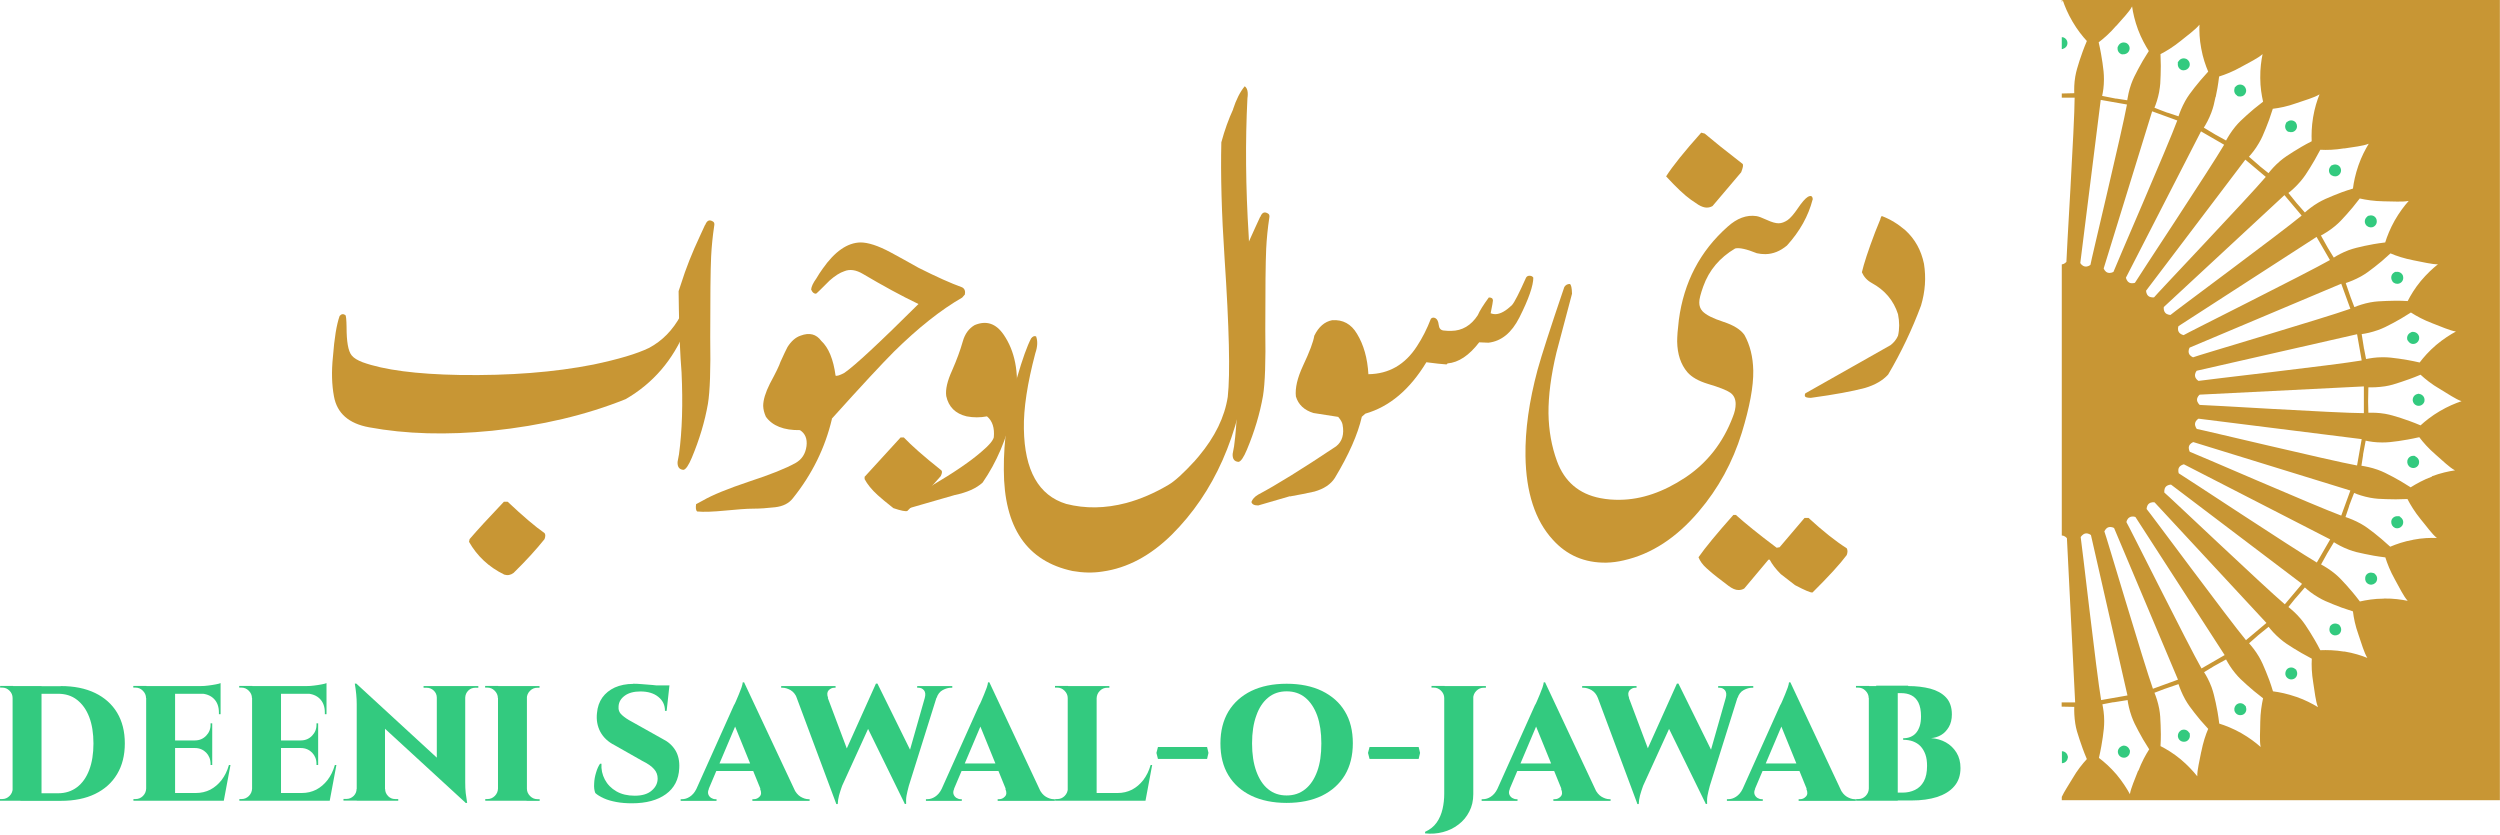 <?xml version="1.0" encoding="UTF-8"?> <svg xmlns="http://www.w3.org/2000/svg" width="437" height="146" viewBox="0 0 437 146" fill="none"><g clip-path="url(#clip0_79_44909)"><path d="M81.994 94.689L82.084 94.24C83.432 92.667 85.432 90.487 88.083 87.701H88.735C91.409 90.218 93.566 92.06 95.184 93.184C95.363 93.409 95.363 93.768 95.184 94.24C93.768 96.015 91.97 97.993 89.768 100.15C89.251 100.532 88.712 100.622 88.15 100.442C85.432 99.116 83.387 97.184 81.971 94.689H81.994Z" fill="#C89634"></path><path d="M119.586 54.086C119.968 53.794 120.283 53.816 120.553 54.153C120.62 54.266 120.665 54.31 120.732 54.288C120.935 54.041 120.732 54.85 120.148 56.67L119.856 57.546C117.654 62.939 114.149 67.006 109.362 69.77C102.442 72.556 94.644 74.399 85.993 75.298C78.106 76.084 70.938 75.882 64.512 74.691C60.962 74.039 58.917 72.242 58.378 69.298C57.996 67.253 57.928 64.939 58.198 62.355C58.445 59.119 58.827 56.76 59.366 55.232C59.658 54.872 59.995 54.827 60.377 55.074C60.49 55.187 60.557 55.883 60.58 57.142C60.58 59.681 60.849 61.366 61.478 62.13C61.86 62.602 62.512 62.984 63.388 63.321C67.118 64.669 72.781 65.411 80.331 65.546C89.094 65.68 96.891 65.074 103.722 63.725C108.104 62.804 111.34 61.838 113.429 60.827C115.766 59.591 117.609 57.703 118.98 55.164C119.294 54.603 119.519 54.243 119.631 54.108L119.586 54.086Z" fill="#C89634"></path><path d="M123.271 39.323C123.586 38.491 124.058 38.312 124.71 38.783C124.867 38.918 124.912 39.166 124.844 39.48C124.575 41.255 124.395 43.053 124.305 44.85C124.193 47.255 124.148 51.974 124.148 59.007C124.238 64.557 124.103 68.444 123.743 70.601C123.204 73.68 122.26 76.826 120.935 79.994C120.373 81.342 119.878 82.061 119.474 82.129C118.732 82.084 118.395 81.612 118.44 80.735L118.688 79.41C119.249 75.275 119.384 70.511 119.137 65.118C118.89 62.018 118.732 58.31 118.665 53.973L118.62 50.895L119.047 49.614C119.878 46.963 120.979 44.176 122.35 41.255L123.249 39.3L123.271 39.323Z" fill="#C89634"></path><path d="M145.427 73.208C144.236 78.264 141.967 82.892 138.596 87.094C137.899 87.993 136.866 88.51 135.473 88.667C134.08 88.825 132.821 88.915 131.653 88.915C130.484 88.915 128.866 89.049 126.754 89.252C124.642 89.454 123.024 89.521 121.878 89.409C121.631 89.229 121.586 88.802 121.676 88.128L122.844 87.499C124.552 86.51 127.271 85.409 130.956 84.173C134.664 82.96 137.36 81.881 139.045 80.938C140.146 80.331 140.798 79.342 140.978 77.972C141.135 76.713 140.753 75.769 139.832 75.185C137.023 75.23 135.023 74.444 133.877 72.848C133.585 72.197 133.428 71.59 133.405 70.961C133.405 69.927 133.787 68.646 134.574 67.073C135.63 65.119 136.237 63.86 136.416 63.276C137.023 61.95 137.428 61.074 137.652 60.669C138.304 59.636 139.068 58.962 139.944 58.67C141.495 58.085 142.686 58.4 143.562 59.591C144.843 60.782 145.674 62.804 146.056 65.658C146.258 65.77 146.775 65.613 147.584 65.186C149.449 63.905 153.763 59.883 160.549 53.142C157.538 51.704 154.303 49.929 150.842 47.884C149.629 47.165 148.55 47.008 147.584 47.412C146.82 47.659 145.966 48.199 145.023 49.03C143.607 50.446 142.82 51.232 142.641 51.344C142.259 51.344 141.989 51.097 141.787 50.603C141.832 50.086 142.146 49.434 142.686 48.693C143.023 48.109 143.405 47.525 143.809 46.963C145.921 43.952 148.123 42.424 150.415 42.379C151.741 42.379 153.494 42.941 155.673 44.109C157.291 44.985 158.932 45.884 160.549 46.805C163.718 48.401 166.234 49.524 168.167 50.221C168.616 50.446 168.773 50.873 168.661 51.479L168.189 52.019C164.437 54.176 160.482 57.322 156.28 61.456C154.258 63.478 150.618 67.388 145.382 73.208H145.427ZM151.157 83.32L157.426 76.466H157.988C159.336 77.882 161.471 79.769 164.437 82.129C164.729 82.308 164.729 82.668 164.437 83.23C163.201 84.69 161.246 86.712 158.595 89.319C158.302 89.431 157.493 89.274 156.168 88.825C154.887 87.814 153.966 87.049 153.404 86.533C152.37 85.589 151.606 84.645 151.134 83.746V83.297L151.157 83.32Z" fill="#C89634"></path><path d="M170.369 56.827C172.414 55.973 174.099 56.535 175.447 58.512C177.402 61.366 178.121 65.051 177.627 69.59C177.402 70.826 177.2 71.635 176.998 72.062C175.964 76.713 174.211 80.803 171.762 84.353C170.661 85.364 169.043 86.083 166.886 86.533L159.022 88.802C158.707 88.802 158.46 88.6 158.302 88.195C158.302 87.903 158.932 87.342 160.168 86.533L162.909 84.87C166.796 82.578 169.74 80.578 171.74 78.803C172.908 77.814 173.56 77.028 173.717 76.444C173.874 74.803 173.47 73.567 172.526 72.781C171.335 73.006 170.144 73.006 168.976 72.781C166.998 72.309 165.808 71.118 165.403 69.231C165.246 68.085 165.583 66.602 166.437 64.737C167.223 62.939 167.852 61.254 168.302 59.658C168.661 58.377 169.358 57.411 170.369 56.827Z" fill="#C89634"></path><path d="M215.534 19.1C216.096 17.392 216.77 16.044 217.579 15.078C218.051 15.415 218.208 16.111 218.051 17.19C217.669 24.65 217.736 32.694 218.275 41.255C218.68 48.603 218.612 56.018 218.118 63.478C216.657 76.106 212.231 86.083 204.838 93.454C201.108 97.139 197.063 99.296 192.727 99.902C191.041 100.172 189.289 100.127 187.491 99.813C179.492 98.105 175.492 92.218 175.47 82.151C175.425 77.005 176.189 71.612 177.784 65.995C178.728 62.737 179.559 60.445 180.233 59.164C180.525 58.782 180.818 58.67 181.11 58.804C181.402 59.591 181.379 60.58 180.975 61.748C179.582 67.006 178.908 71.41 178.975 74.96C179.087 82.218 181.537 86.6 186.368 88.083C189.693 88.937 193.199 88.892 196.861 87.926C199.378 87.252 201.85 86.173 204.276 84.735C205.377 84.083 206.905 82.69 208.838 80.578L209.534 79.769C212.388 76.354 214.073 72.893 214.613 69.365C215.062 65.321 214.86 57.232 214.051 45.075C213.534 37.323 213.354 30.582 213.489 24.875C214.073 22.717 214.77 20.807 215.556 19.1H215.534Z" fill="#C89634"></path><path d="M220.298 37.93C220.612 37.098 221.084 36.919 221.736 37.39C221.893 37.525 221.938 37.772 221.871 38.087C221.601 39.862 221.421 41.66 221.331 43.457C221.219 45.862 221.174 50.58 221.174 57.614C221.264 63.164 221.129 67.051 220.77 69.208C220.23 72.287 219.287 75.432 217.961 78.601C217.399 79.949 216.905 80.668 216.5 80.735C215.759 80.691 215.422 80.219 215.467 79.342L215.714 78.016C216.276 73.882 216.41 69.118 216.163 63.725C215.916 60.625 215.759 56.917 215.691 52.58L215.646 49.502L216.073 48.221C216.905 45.57 218.006 42.783 219.376 39.862L220.275 37.907L220.298 37.93Z" fill="#C89634"></path><path d="M225.488 86.735L219.938 88.353C219.264 88.353 218.86 88.173 218.747 87.746C218.927 87.252 219.309 86.825 219.916 86.465C223.061 84.802 227.6 81.994 233.555 78.016C234.634 77.163 234.993 75.882 234.679 74.219C234.611 73.837 234.364 73.388 233.915 72.871C231.106 72.421 229.668 72.197 229.6 72.197C227.982 71.702 226.949 70.736 226.522 69.298C226.365 67.86 226.769 66.085 227.758 63.95C228.926 61.478 229.578 59.726 229.735 58.692C230.499 57.119 231.555 56.221 232.858 55.973C234.723 55.839 236.184 56.625 237.195 58.333C238.364 60.243 239.038 62.602 239.195 65.411C242.79 65.366 245.622 63.725 247.689 60.512C248.633 59.074 249.441 57.479 250.116 55.726C250.34 55.479 250.632 55.456 250.947 55.636C251.239 55.816 251.419 56.198 251.486 56.782C251.554 57.389 251.823 57.703 252.318 57.771C252.812 57.838 253.239 57.838 253.666 57.838C255.598 57.816 257.149 56.895 258.317 55.097C258.654 54.31 259.306 53.277 260.25 51.996C260.721 51.996 260.946 52.153 260.969 52.513C260.969 52.693 260.834 53.434 260.564 54.76C260.856 54.872 261.126 54.917 261.351 54.917C262.249 54.917 263.238 54.355 264.317 53.299C264.721 52.85 265.53 51.277 266.743 48.558C266.856 48.333 267.058 48.199 267.35 48.199C267.665 48.199 267.889 48.311 268.024 48.536C268.024 49.906 267.238 52.243 265.575 55.524C264.227 58.175 262.452 59.636 260.182 59.906L258.564 59.838C256.789 62.153 254.947 63.366 253.037 63.523L252.857 63.703C252.07 63.658 250.902 63.523 249.329 63.321C246.43 68.107 242.88 71.096 238.656 72.309L238.049 72.848C237.353 75.904 235.78 79.477 233.33 83.544C232.611 84.668 231.42 85.454 229.758 85.926C228.319 86.241 226.904 86.533 225.466 86.78L225.488 86.735Z" fill="#C89634"></path><path d="M316.852 34.851C316.11 37.75 314.605 40.446 312.358 42.918C311.167 43.907 309.931 44.401 308.605 44.423C308.089 44.423 307.572 44.379 307.1 44.266C305.28 43.525 303.999 43.255 303.302 43.435C300.606 45.03 298.741 47.232 297.73 50.063C297.258 51.389 297.011 52.333 297.033 52.895C297.033 53.479 297.213 53.973 297.573 54.378C298.202 55.052 299.415 55.659 301.213 56.243C303.01 56.827 304.246 57.591 304.92 58.535C305.909 60.31 306.426 62.4 306.471 64.804C306.516 67.545 305.842 71.163 304.471 75.635C302.876 80.803 300.359 85.409 296.943 89.409C293.056 93.993 288.697 96.847 283.843 97.948C282.81 98.195 281.799 98.329 280.765 98.352C276.99 98.397 273.889 97.071 271.44 94.352C268.339 90.982 266.744 86.083 266.654 79.702C266.586 75.185 267.283 70.174 268.766 64.647C269.462 62.13 271.013 57.299 273.44 50.176C273.664 49.816 273.979 49.637 274.406 49.637C274.631 49.749 274.765 50.311 274.788 51.344L272.069 61.613C271.103 65.635 270.653 69.186 270.676 72.264C270.721 75.253 271.215 78.016 272.159 80.6C273.462 84.173 276.001 86.353 279.731 87.072C280.877 87.297 282.023 87.386 283.169 87.364C286.944 87.319 290.742 86.016 294.584 83.477C298.404 80.938 301.19 77.387 302.898 72.871C303.235 72.039 303.392 71.298 303.392 70.624C303.392 69.725 303.055 69.051 302.426 68.624C301.797 68.197 300.494 67.68 298.516 67.096C296.899 66.602 295.708 65.927 294.966 65.074C293.798 63.703 293.213 61.928 293.168 59.703C293.168 58.827 293.258 57.569 293.461 55.928C294.337 49.322 297.168 43.907 301.977 39.637C303.617 38.154 305.302 37.525 307.01 37.772C307.37 37.817 307.976 38.042 308.853 38.447C309.729 38.851 310.403 39.031 310.897 39.031C311.414 39.031 311.931 38.828 312.448 38.491C312.965 38.132 313.571 37.435 314.268 36.402C314.965 35.368 315.549 34.694 316.021 34.402C316.582 34.11 316.852 34.267 316.874 34.919L316.852 34.851ZM304.359 30.11L299.348 36.02C299.033 36.199 298.696 36.289 298.337 36.289C297.932 36.289 297.438 36.132 296.876 35.795L295.55 34.896C294.449 34.11 293.011 32.761 291.236 30.829C292.36 29.054 294.404 26.515 297.37 23.189L297.977 23.346C299.438 24.582 301.64 26.358 304.606 28.649C304.763 28.829 304.673 29.301 304.359 30.11ZM309.122 97.835L304.898 102.868C304.606 103.048 304.269 103.138 303.887 103.138C303.37 103.138 302.786 102.891 302.134 102.397C301.505 101.902 300.853 101.408 300.224 100.936C299.595 100.464 298.943 99.902 298.269 99.296C297.595 98.689 297.146 98.037 296.899 97.408C298.067 95.723 300.112 93.251 302.988 90.016H303.437C304.988 91.409 307.347 93.341 310.56 95.745L311.077 95.656L315.436 90.532H316.133C318.627 92.824 320.852 94.599 322.807 95.835C322.986 96.15 322.986 96.554 322.807 97.026C321.638 98.599 319.638 100.779 316.83 103.565C316.537 103.632 315.526 103.206 313.774 102.284C312.178 101.048 311.347 100.397 311.279 100.352C310.381 99.453 309.751 98.622 309.347 97.835H309.077H309.122Z" fill="#C89634"></path><path d="M328.694 38.222C328.784 37.93 328.874 37.772 328.963 37.772C330.402 38.312 331.772 39.143 333.075 40.267C334.738 41.794 335.817 43.727 336.311 46.109C336.693 48.513 336.536 50.94 335.794 53.412C334.244 57.569 332.334 61.591 330.042 65.478C329.098 66.512 327.75 67.298 325.997 67.815C323.818 68.399 320.649 68.983 316.537 69.545C315.863 69.545 315.504 69.433 315.481 69.163C315.481 68.961 315.504 68.826 315.571 68.759L330.469 60.332C331.053 59.883 331.48 59.344 331.772 58.692C332.042 57.524 332.042 56.265 331.772 54.917C331.008 52.535 329.48 50.715 327.166 49.457C326.357 49.007 325.795 48.378 325.458 47.592C325.795 46.131 326.559 43.772 327.773 40.581C328.289 39.323 328.604 38.536 328.716 38.244L328.694 38.222Z" fill="#C89634"></path><path d="M2.292 122.013H2.202C2.202 121.519 2.022 121.092 1.663 120.732C1.303 120.373 0.876 120.193 0.382 120.193H0.022V119.901H2.292V121.991V122.013ZM2.292 137.877V139.967H0V139.675H0.382C0.876 139.675 1.303 139.495 1.663 139.135C2.022 138.776 2.202 138.349 2.225 137.855H2.314L2.292 137.877ZM7.258 119.923V139.967H2.202V119.923H7.258ZM10.628 119.923C12.965 119.923 14.943 120.328 16.628 121.137C18.291 121.946 19.572 123.092 20.47 124.575C21.369 126.08 21.819 127.855 21.819 129.945C21.819 132.035 21.369 133.81 20.47 135.315C19.572 136.821 18.291 137.967 16.628 138.776C14.965 139.585 12.965 139.989 10.628 139.989H3.573V138.663H10.156C11.437 138.663 12.538 138.304 13.46 137.607C14.381 136.911 15.1 135.9 15.594 134.596C16.089 133.293 16.336 131.743 16.336 129.968C16.336 128.192 16.089 126.619 15.594 125.339C15.1 124.035 14.381 123.047 13.46 122.328C12.538 121.609 11.437 121.272 10.156 121.272H3.258V119.946H10.606L10.628 119.923Z" fill="#33CA7F"></path><path d="M25.616 122.013H25.526C25.526 121.519 25.324 121.092 24.964 120.732C24.605 120.373 24.178 120.193 23.683 120.193H23.302V119.901H25.593V121.991L25.616 122.013ZM25.616 137.877V139.967H23.324V139.675H23.706C24.2 139.675 24.627 139.495 24.987 139.135C25.346 138.776 25.526 138.349 25.549 137.855H25.638L25.616 137.877ZM30.604 119.923V139.967H25.549V119.923H30.604ZM38.559 119.923V121.272H30.514V119.923H38.559ZM37.098 129.428V130.754H30.514V129.428H37.098ZM38.087 138.618L39.031 139.967H30.492V138.618H38.087ZM40.289 133.72L39.12 139.967H33.188L34.222 138.618C35.166 138.618 35.997 138.416 36.761 138.034C37.525 137.63 38.177 137.068 38.739 136.349C39.3 135.607 39.727 134.754 40.019 133.72H40.267H40.289ZM37.098 126.462V129.496H34.065V129.428C34.874 129.428 35.525 129.136 36.042 128.597C36.559 128.058 36.829 127.406 36.806 126.619V126.44H37.098V126.462ZM37.098 130.687V133.72H36.806V133.518C36.806 132.731 36.536 132.08 36.042 131.563C35.525 131.046 34.874 130.754 34.065 130.754V130.687H37.098ZM38.559 121.182V124.844H38.267V124.552C38.267 123.541 37.974 122.732 37.39 122.148C36.806 121.564 35.997 121.249 34.964 121.227V121.159H38.536L38.559 121.182ZM38.559 119.406V120.238L35.076 119.923C35.503 119.923 35.93 119.901 36.402 119.833C36.873 119.766 37.3 119.721 37.705 119.631C38.109 119.564 38.401 119.474 38.559 119.406Z" fill="#33CA7F"></path><path d="M44.131 122.013H44.042C44.042 121.519 43.839 121.092 43.48 120.732C43.12 120.373 42.693 120.193 42.199 120.193H41.817V119.901H44.109V121.991L44.131 122.013ZM44.131 137.877V139.967H41.84V139.675H42.221C42.716 139.675 43.143 139.495 43.502 139.135C43.862 138.776 44.042 138.349 44.064 137.855H44.154L44.131 137.877ZM49.12 119.923V139.967H44.064V119.923H49.12ZM57.074 119.923V121.272H49.03V119.923H57.074ZM55.614 129.428V130.754H49.03V129.428H55.614ZM56.602 138.618L57.546 139.967H49.008V138.618H56.602ZM58.804 133.72L57.636 139.967H51.704L52.737 138.618C53.681 138.618 54.513 138.416 55.277 138.034C56.041 137.63 56.692 137.068 57.254 136.349C57.816 135.607 58.243 134.754 58.535 133.72H58.782H58.804ZM55.614 126.462V129.496H52.58V129.428C53.389 129.428 54.041 129.136 54.558 128.597C55.074 128.058 55.344 127.406 55.322 126.619V126.44H55.614V126.462ZM55.614 130.687V133.72H55.322V133.518C55.322 132.731 55.052 132.08 54.558 131.563C54.041 131.046 53.389 130.754 52.58 130.754V130.687H55.614ZM57.074 121.182V124.844H56.782V124.552C56.782 123.541 56.49 122.732 55.906 122.148C55.322 121.564 54.513 121.249 53.479 121.227V121.159H57.052L57.074 121.182ZM57.074 119.406V120.238L53.591 119.923C54.018 119.923 54.445 119.901 54.917 119.833C55.389 119.766 55.816 119.721 56.22 119.631C56.625 119.564 56.917 119.474 57.074 119.406Z" fill="#33CA7F"></path><path d="M62.422 137.922V139.944H60.04V139.652H60.58C61.051 139.652 61.456 139.472 61.815 139.135C62.153 138.798 62.332 138.371 62.332 137.9H62.422V137.922ZM62.287 119.496L67.298 124.799V139.967H62.355V123.069C62.355 121.991 62.242 120.8 62.018 119.496H62.31H62.287ZM62.287 119.496L81.072 136.776L81.409 140.349L62.624 123.092L62.287 119.474V119.496ZM67.321 137.922C67.321 138.394 67.5 138.798 67.837 139.158C68.174 139.495 68.579 139.675 69.073 139.675H69.613V139.967H67.231V137.944H67.321V137.922ZM74.039 119.923H76.421V121.946H76.354C76.354 121.451 76.151 121.024 75.814 120.71C75.477 120.395 75.073 120.216 74.579 120.216H74.039V119.923ZM81.32 119.923V136.686C81.32 137.428 81.342 138.079 81.409 138.641C81.477 139.203 81.567 139.765 81.657 140.349H81.387L76.354 134.709V119.923H81.297H81.32ZM83.612 119.923V120.216H83.095C82.623 120.216 82.196 120.373 81.859 120.71C81.522 121.047 81.342 121.451 81.32 121.946H81.23V119.923H83.612Z" fill="#33CA7F"></path><path d="M87.117 122.013H87.027C87.027 121.519 86.825 121.092 86.465 120.732C86.106 120.373 85.679 120.193 85.184 120.193H84.802V119.901H87.094V121.991L87.117 122.013ZM87.117 137.877V139.967H84.825V139.675H85.207C85.701 139.675 86.128 139.495 86.488 139.135C86.847 138.776 87.027 138.349 87.049 137.855H87.139L87.117 137.877ZM92.105 119.923V139.967H87.049V119.923H92.105ZM92.015 122.013V119.923H94.307V120.215H93.925C93.431 120.215 93.004 120.395 92.645 120.755C92.285 121.114 92.105 121.541 92.083 122.036H91.993L92.015 122.013ZM92.015 137.877H92.105C92.105 138.371 92.308 138.798 92.667 139.158C93.027 139.517 93.454 139.697 93.948 139.697H94.33V139.989H92.038V137.899L92.015 137.877Z" fill="#33CA7F"></path><path d="M110.643 119.519C111.025 119.519 111.542 119.519 112.171 119.586C112.8 119.631 113.474 119.676 114.148 119.744C114.823 119.811 115.429 119.878 115.946 119.946C116.463 120.013 116.8 120.081 116.98 120.171L116.53 124.26H116.238C116.238 123.249 115.856 122.44 115.07 121.811C114.306 121.182 113.25 120.867 111.946 120.867C110.8 120.867 109.879 121.114 109.205 121.609C108.531 122.103 108.171 122.71 108.126 123.451C108.059 124.08 108.261 124.597 108.733 125.002C109.183 125.406 109.744 125.788 110.396 126.125L115.811 129.159C116.777 129.631 117.541 130.305 118.058 131.158C118.575 132.012 118.8 133.046 118.732 134.282C118.642 136.259 117.856 137.765 116.395 138.821C114.935 139.877 112.958 140.416 110.463 140.416C109.497 140.416 108.576 140.349 107.744 140.191C106.913 140.034 106.172 139.832 105.542 139.54C104.913 139.248 104.419 138.956 104.059 138.619C103.88 138.169 103.812 137.63 103.857 136.978C103.88 136.327 103.992 135.697 104.194 135.046C104.374 134.417 104.621 133.877 104.891 133.495H105.138C105.07 134.484 105.273 135.405 105.722 136.259C106.172 137.113 106.846 137.81 107.744 138.326C108.643 138.843 109.699 139.09 110.958 139.09C112.283 139.09 113.272 138.776 113.946 138.169C114.62 137.585 114.957 136.888 114.957 136.079C114.957 135.473 114.755 134.911 114.328 134.439C113.901 133.945 113.227 133.473 112.306 133.024L107.475 130.282C106.306 129.698 105.475 128.911 104.936 127.923C104.419 126.934 104.217 125.856 104.351 124.642C104.441 123.586 104.756 122.687 105.295 121.923C105.834 121.182 106.554 120.597 107.475 120.171C108.396 119.766 109.475 119.541 110.711 119.541L110.643 119.519ZM117.025 119.811L116.935 120.418H113.182V119.811H117.025Z" fill="#33CA7F"></path><path d="M123.923 137.877C123.743 138.259 123.721 138.574 123.811 138.843C123.901 139.113 124.08 139.315 124.305 139.472C124.552 139.607 124.777 139.697 125.002 139.697H125.249V139.989H118.98V139.697H119.227C119.676 139.697 120.126 139.562 120.575 139.27C121.024 138.978 121.429 138.529 121.743 137.877H123.901H123.923ZM130.08 119.294V123.271L123.047 139.877H120.845L128.282 123.294C128.372 123.159 128.507 122.912 128.642 122.575C128.777 122.215 128.956 121.833 129.136 121.406C129.316 120.979 129.473 120.575 129.608 120.193C129.743 119.811 129.81 119.496 129.833 119.272H130.08V119.294ZM132.754 133.45V134.776H124.485V133.45H132.754ZM130.08 119.294L139.697 139.787H133.698L127.968 125.698L130.08 119.294ZM132.889 137.877H138.776C139.09 138.529 139.472 138.978 139.944 139.27C140.416 139.54 140.866 139.697 141.292 139.697H141.517V139.989H131.518V139.697H131.788C132.17 139.697 132.507 139.54 132.799 139.225C133.091 138.911 133.113 138.461 132.866 137.899L132.889 137.877Z" fill="#33CA7F"></path><path d="M144.73 121.991H139.293C139.045 121.362 138.663 120.912 138.169 120.62C137.675 120.35 137.203 120.216 136.776 120.216H136.551V119.923H146.056V120.216H145.809C145.449 120.216 145.135 120.373 144.843 120.665C144.573 120.98 144.528 121.406 144.753 121.991H144.73ZM138.574 120.103H143.989L148.348 131.698L146.191 140.551L138.574 120.126V120.103ZM153.381 119.474L153.988 122.485L147.202 137.36C146.977 137.989 146.798 138.551 146.663 139.046C146.528 139.54 146.461 140.034 146.438 140.551H146.191L145.292 136.888L153.112 119.496H153.381V119.474ZM153.381 119.496L159.763 132.439L158.168 140.529L151.067 126.035L153.381 119.474V119.496ZM164.279 120.103L158.864 137.36C158.684 138.034 158.55 138.596 158.46 139.09C158.37 139.585 158.37 140.057 158.392 140.529H158.145L157.179 137.697L162.19 120.103H164.279ZM161.65 121.991C161.808 121.429 161.763 120.98 161.516 120.665C161.268 120.373 160.954 120.216 160.572 120.216H160.325V119.923H166.459V120.216H166.234C165.785 120.216 165.313 120.35 164.796 120.62C164.279 120.89 163.92 121.362 163.718 121.991H161.695H161.65Z" fill="#33CA7F"></path><path d="M166.796 137.877C166.616 138.259 166.594 138.574 166.684 138.843C166.774 139.113 166.953 139.315 167.178 139.472C167.425 139.607 167.65 139.697 167.875 139.697H168.122V139.989H161.853V139.697H162.1C162.549 139.697 162.999 139.562 163.448 139.27C163.897 138.978 164.302 138.529 164.617 137.877H166.774H166.796ZM172.953 119.294V123.271L165.92 139.877H163.718L171.155 123.294C171.245 123.159 171.38 122.912 171.515 122.575C171.65 122.215 171.829 121.833 172.009 121.406C172.189 120.979 172.346 120.575 172.481 120.193C172.616 119.811 172.683 119.496 172.706 119.272H172.953V119.294ZM175.627 133.45V134.776H167.358V133.45H175.627ZM172.953 119.294L182.57 139.787H176.571L170.841 125.698L172.953 119.294ZM175.762 137.877H181.649C181.963 138.529 182.345 138.978 182.817 139.27C183.289 139.54 183.739 139.697 184.166 139.697H184.39V139.989H174.391V139.697H174.661C175.043 139.697 175.38 139.54 175.672 139.225C175.964 138.911 175.986 138.461 175.739 137.899L175.762 137.877Z" fill="#33CA7F"></path><path d="M186.727 122.013H186.637C186.637 121.519 186.435 121.092 186.076 120.732C185.716 120.373 185.289 120.193 184.795 120.193H184.413V119.901H186.705V121.991L186.727 122.013ZM186.727 137.877V139.967H184.435V139.675H184.817C185.312 139.675 185.738 139.495 186.098 139.135C186.458 138.776 186.637 138.349 186.66 137.855H186.75L186.727 137.877ZM191.693 119.923V139.967H186.637V119.923H191.693ZM191.626 122.013V119.923H193.918V120.215H193.536C193.041 120.215 192.614 120.395 192.255 120.755C191.895 121.114 191.716 121.541 191.693 122.036H191.603L191.626 122.013ZM199.198 138.619L200.142 139.967H191.603V138.619H199.198ZM201.4 133.72L200.232 139.967H194.3L195.333 138.619C196.277 138.619 197.108 138.416 197.872 138.034C198.636 137.63 199.288 137.068 199.85 136.349C200.411 135.608 200.838 134.754 201.131 133.72H201.378H201.4Z" fill="#33CA7F"></path><path d="M202.411 130.574H210.995L211.242 131.608L210.995 132.664H202.411L202.142 131.608L202.411 130.574Z" fill="#33CA7F"></path><path d="M224.904 119.519C227.286 119.519 229.353 119.946 231.083 120.777C232.814 121.631 234.162 122.8 235.083 124.35C236.027 125.9 236.476 127.765 236.476 129.923C236.476 132.08 236.004 133.945 235.083 135.495C234.139 137.046 232.814 138.237 231.083 139.09C229.353 139.922 227.286 140.349 224.904 140.349C222.522 140.349 220.455 139.922 218.725 139.09C216.995 138.259 215.669 137.068 214.725 135.518C213.781 133.967 213.332 132.102 213.332 129.945C213.332 127.788 213.804 125.923 214.725 124.372C215.669 122.822 216.995 121.631 218.725 120.777C220.455 119.946 222.5 119.519 224.904 119.519ZM224.904 139.046C226.162 139.046 227.241 138.686 228.162 137.944C229.083 137.203 229.758 136.169 230.252 134.821C230.746 133.473 230.971 131.855 230.971 129.945C230.971 128.035 230.724 126.44 230.252 125.092C229.758 123.743 229.061 122.687 228.162 121.946C227.263 121.204 226.162 120.845 224.904 120.845C223.646 120.845 222.567 121.204 221.668 121.946C220.77 122.687 220.073 123.721 219.601 125.092C219.107 126.44 218.86 128.058 218.86 129.945C218.86 131.833 219.107 133.45 219.601 134.821C220.095 136.169 220.77 137.225 221.668 137.944C222.567 138.686 223.646 139.046 224.904 139.046Z" fill="#33CA7F"></path><path d="M239.397 130.574H247.981L248.228 131.608L247.981 132.664H239.397L239.128 131.608L239.397 130.574Z" fill="#33CA7F"></path><path d="M257.531 119.923V138.821C257.531 139.944 257.306 140.955 256.834 141.854C256.385 142.753 255.756 143.517 254.947 144.124C254.138 144.753 253.239 145.18 252.228 145.449C251.217 145.719 250.183 145.787 249.104 145.674V145.405C249.958 145.023 250.632 144.483 251.127 143.787C251.621 143.09 251.958 142.281 252.16 141.405C252.363 140.529 252.452 139.63 252.452 138.731V119.923H257.508H257.531ZM252.542 122.013H252.452C252.452 121.519 252.25 121.092 251.891 120.732C251.531 120.373 251.104 120.193 250.61 120.193H250.228V119.901H252.52V121.991L252.542 122.013ZM257.441 122.013V119.923H259.733V120.215H259.351C258.856 120.215 258.429 120.395 258.07 120.755C257.71 121.114 257.531 121.541 257.508 122.036H257.418L257.441 122.013Z" fill="#33CA7F"></path><path d="M263.935 137.877C263.755 138.259 263.732 138.574 263.822 138.843C263.912 139.113 264.092 139.315 264.317 139.472C264.564 139.607 264.789 139.697 265.013 139.697H265.26V139.989H258.991V139.697H259.238C259.688 139.697 260.137 139.562 260.587 139.27C261.036 138.978 261.44 138.529 261.755 137.877H263.912H263.935ZM270.091 119.294V123.271L263.058 139.877H260.856L268.294 123.294C268.384 123.159 268.519 122.912 268.653 122.575C268.788 122.215 268.968 121.833 269.148 121.406C269.327 120.979 269.485 120.575 269.62 120.193C269.754 119.811 269.822 119.496 269.844 119.272H270.091V119.294ZM272.765 133.45V134.776H264.496V133.45H272.765ZM270.091 119.294L279.709 139.787H273.709L267.979 125.698L270.091 119.294ZM272.9 137.877H278.787C279.102 138.529 279.484 138.978 279.956 139.27C280.428 139.54 280.877 139.697 281.304 139.697H281.529V139.989H271.53V139.697H271.799C272.181 139.697 272.518 139.54 272.81 139.225C273.102 138.911 273.125 138.461 272.878 137.899L272.9 137.877Z" fill="#33CA7F"></path><path d="M284.742 121.991H279.304C279.057 121.362 278.675 120.912 278.181 120.62C277.686 120.35 277.215 120.216 276.788 120.216H276.563V119.923H286.068V120.216H285.821C285.461 120.216 285.147 120.373 284.854 120.665C284.585 120.98 284.54 121.406 284.765 121.991H284.742ZM278.608 120.103H284.023L288.382 131.698L286.225 140.551L278.608 120.126V120.103ZM293.393 119.474L294 122.485L287.214 137.36C286.989 137.989 286.809 138.551 286.675 139.046C286.54 139.54 286.472 140.034 286.45 140.551H286.203L285.304 136.888L293.123 119.496H293.393V119.474ZM293.393 119.496L299.775 132.439L298.179 140.529L291.079 126.035L293.393 119.474V119.496ZM304.291 120.103L298.876 137.36C298.696 138.034 298.561 138.596 298.471 139.09C298.382 139.585 298.382 140.057 298.404 140.529H298.157L297.191 137.697L302.201 120.103H304.291ZM301.662 121.991C301.819 121.429 301.775 120.98 301.527 120.665C301.28 120.373 300.966 120.216 300.584 120.216H300.336V119.923H306.471V120.216H306.246C305.797 120.216 305.325 120.35 304.808 120.62C304.291 120.89 303.932 121.362 303.729 121.991H301.707H301.662Z" fill="#33CA7F"></path><path d="M306.808 137.877C306.628 138.259 306.606 138.574 306.695 138.843C306.785 139.113 306.965 139.315 307.19 139.472C307.437 139.607 307.662 139.697 307.886 139.697H308.134V139.989H301.864V139.697H302.112C302.561 139.697 303.01 139.562 303.46 139.27C303.909 138.978 304.314 138.529 304.628 137.877H306.785H306.808ZM312.965 119.294V123.271L305.931 139.877H303.729L311.167 123.294C311.257 123.159 311.392 122.912 311.527 122.575C311.661 122.215 311.841 121.833 312.021 121.406C312.201 120.979 312.358 120.575 312.493 120.193C312.628 119.811 312.695 119.496 312.717 119.272H312.965V119.294ZM315.639 133.45V134.776H307.37V133.45H315.639ZM312.965 119.294L322.582 139.787H316.582L310.852 125.698L312.965 119.294ZM315.773 137.877H321.661C321.975 138.529 322.357 138.978 322.829 139.27C323.301 139.54 323.75 139.697 324.177 139.697H324.402V139.989H314.403V139.697H314.672C315.054 139.697 315.391 139.54 315.684 139.225C315.976 138.911 315.998 138.461 315.751 137.899L315.773 137.877Z" fill="#33CA7F"></path><path d="M326.739 122.013H326.649C326.649 121.519 326.447 121.092 326.087 120.732C325.728 120.373 325.301 120.193 324.806 120.193H324.424V119.901H326.716V121.991L326.739 122.013ZM326.739 137.877V139.967H324.447V139.675H324.829C325.323 139.675 325.75 139.495 326.11 139.135C326.469 138.776 326.649 138.349 326.671 137.855H326.761L326.739 137.877ZM331.727 119.923V139.967H326.671V119.923H331.727ZM333.57 119.923C334.985 119.923 336.266 120.081 337.412 120.373C338.558 120.687 339.479 121.182 340.154 121.901C340.828 122.62 341.187 123.608 341.187 124.867C341.187 125.743 341.007 126.485 340.648 127.091C340.288 127.698 339.839 128.17 339.3 128.485C338.76 128.799 338.176 128.979 337.547 129.024C338.491 129.091 339.367 129.338 340.131 129.765C340.895 130.192 341.524 130.799 341.996 131.563C342.468 132.327 342.693 133.226 342.693 134.259C342.693 135.54 342.333 136.596 341.614 137.428C340.895 138.282 339.884 138.888 338.603 139.315C337.322 139.72 335.839 139.922 334.176 139.922H331.458C331.458 139.45 331.48 139.001 331.48 138.551H332.559C333.368 138.551 334.087 138.394 334.738 138.079C335.39 137.765 335.907 137.27 336.289 136.574C336.671 135.877 336.85 134.978 336.85 133.877C336.85 133.113 336.761 132.439 336.558 131.877C336.356 131.316 336.064 130.821 335.704 130.439C335.345 130.057 334.896 129.788 334.379 129.586C333.884 129.406 333.3 129.316 332.671 129.316V129.046C333.12 129.046 333.547 128.979 333.929 128.822C334.311 128.664 334.648 128.44 334.918 128.125C335.188 127.81 335.412 127.406 335.57 126.912C335.727 126.417 335.794 125.855 335.794 125.204C335.794 124.215 335.637 123.429 335.345 122.822C335.053 122.238 334.648 121.811 334.109 121.541C333.592 121.272 332.986 121.159 332.289 121.159H328.244C328.244 121.159 328.222 121.024 328.177 120.822C328.132 120.62 328.065 120.283 327.952 119.856H333.525L333.57 119.923Z" fill="#33CA7F"></path><path d="M371.05 130.372C371.05 130.372 370.87 130.417 370.803 130.462C370.803 130.462 370.78 130.462 370.758 130.484C370.376 130.687 370.129 131.136 370.219 131.585C370.309 132.057 370.691 132.394 371.14 132.439C371.14 132.439 371.162 132.439 371.185 132.439C371.275 132.439 371.342 132.439 371.432 132.439C371.926 132.349 372.286 131.922 372.308 131.428C372.308 131.361 372.331 131.271 372.308 131.203C372.308 131.136 372.263 131.069 372.219 131.001C372.039 130.552 371.567 130.26 371.05 130.349V130.372Z" fill="#33CA7F"></path><path d="M420.889 59.523C420.889 59.523 420.889 59.546 420.911 59.569C421.114 59.95 421.563 60.198 422.012 60.108C422.484 60.018 422.821 59.636 422.866 59.187C422.866 59.187 422.866 59.164 422.866 59.142C422.866 59.052 422.866 58.984 422.866 58.894C422.776 58.4 422.349 58.041 421.855 58.018C421.788 58.018 421.698 57.996 421.63 58.018C421.563 58.018 421.496 58.063 421.428 58.108C420.979 58.288 420.687 58.76 420.777 59.276C420.777 59.366 420.821 59.456 420.866 59.523H420.889Z" fill="#33CA7F"></path><path d="M392.532 123.429C392.532 123.429 392.442 123.316 392.374 123.271C392.06 122.912 391.498 122.799 391.071 123.069C390.981 123.114 390.914 123.181 390.869 123.226C390.869 123.226 390.846 123.249 390.824 123.271C390.532 123.608 390.464 124.103 390.689 124.485C390.936 124.912 391.408 125.091 391.857 124.979C391.857 124.979 391.88 124.979 391.902 124.979C391.992 124.957 392.06 124.934 392.127 124.889C392.576 124.642 392.756 124.125 392.599 123.653C392.599 123.586 392.599 123.496 392.532 123.429Z" fill="#33CA7F"></path><path d="M382.622 128.035C382.375 127.608 381.836 127.428 381.364 127.608C381.274 127.631 381.207 127.676 381.139 127.743C381.139 127.743 381.117 127.765 381.094 127.788C380.735 128.057 380.6 128.529 380.757 128.979C380.914 129.428 381.364 129.698 381.813 129.653C381.813 129.653 381.836 129.653 381.858 129.653C381.948 129.653 382.016 129.63 382.105 129.608C382.577 129.428 382.847 128.956 382.779 128.462C382.779 128.395 382.779 128.305 382.779 128.237C382.757 128.17 382.712 128.102 382.667 128.058L382.622 128.035Z" fill="#33CA7F"></path><path d="M418.17 49.165C418.17 49.165 418.192 49.187 418.215 49.21C418.485 49.569 418.956 49.704 419.406 49.547C419.855 49.389 420.125 48.94 420.08 48.491C420.08 48.491 420.08 48.468 420.08 48.446C420.08 48.356 420.058 48.288 420.035 48.199C419.855 47.727 419.383 47.457 418.889 47.524C418.822 47.524 418.732 47.524 418.664 47.524C418.597 47.547 418.53 47.592 418.485 47.637C418.058 47.884 417.878 48.423 418.058 48.895C418.08 48.985 418.125 49.052 418.192 49.12L418.17 49.165Z" fill="#33CA7F"></path><path d="M400.037 23.032H400.081C400.486 23.189 400.98 23.099 401.272 22.74C401.587 22.38 401.587 21.863 401.34 21.482C401.34 21.482 401.34 21.482 401.34 21.459C401.295 21.392 401.227 21.324 401.16 21.279C400.778 20.965 400.216 20.965 399.834 21.279C399.767 21.302 399.699 21.347 399.655 21.414C399.61 21.459 399.587 21.526 399.565 21.616C399.34 22.043 399.43 22.605 399.812 22.92C399.879 22.987 399.969 23.032 400.037 23.054V23.032Z" fill="#33CA7F"></path><path d="M381.341 12.246C381.341 12.246 381.521 12.291 381.611 12.291C381.611 12.291 381.656 12.291 381.678 12.291C382.128 12.291 382.532 12.044 382.712 11.617C382.869 11.168 382.712 10.673 382.33 10.404C382.33 10.404 382.33 10.404 382.308 10.381C382.24 10.336 382.173 10.291 382.083 10.269C381.611 10.089 381.094 10.269 380.825 10.696C380.78 10.741 380.712 10.808 380.69 10.876C380.667 10.943 380.667 11.01 380.69 11.1C380.622 11.595 380.892 12.066 381.364 12.246H381.341Z" fill="#33CA7F"></path><path d="M401.34 117.047C401.34 117.047 401.227 116.957 401.16 116.912C400.778 116.598 400.216 116.598 399.834 116.912C399.767 116.98 399.699 117.047 399.655 117.115C399.655 117.115 399.655 117.16 399.632 117.16C399.407 117.541 399.407 118.036 399.722 118.395C400.037 118.755 400.531 118.867 400.958 118.665C400.958 118.665 400.958 118.665 400.98 118.665C401.048 118.62 401.115 118.575 401.183 118.53C401.565 118.216 401.654 117.654 401.43 117.227C401.43 117.159 401.385 117.092 401.34 117.025V117.047Z" fill="#33CA7F"></path><path d="M391.048 16.763C391.048 16.763 391.206 16.83 391.296 16.853C391.296 16.853 391.341 16.853 391.363 16.853C391.79 16.942 392.262 16.763 392.487 16.358C392.734 15.931 392.644 15.437 392.329 15.1C392.329 15.1 392.329 15.1 392.307 15.078C392.239 15.01 392.172 14.965 392.105 14.92C391.655 14.673 391.116 14.763 390.801 15.123C390.734 15.167 390.689 15.212 390.644 15.28C390.599 15.347 390.599 15.415 390.599 15.482C390.442 15.954 390.621 16.471 391.071 16.718L391.048 16.763Z" fill="#33CA7F"></path><path d="M371.005 9.482C371.005 9.482 371.185 9.482 371.275 9.482C371.275 9.482 371.32 9.482 371.342 9.482C371.792 9.415 372.151 9.1 372.241 8.629C372.331 8.157 372.084 7.707 371.657 7.505C371.657 7.505 371.657 7.505 371.634 7.505C371.567 7.483 371.477 7.438 371.387 7.438C370.893 7.348 370.421 7.64 370.241 8.089C370.196 8.157 370.151 8.224 370.151 8.291C370.151 8.359 370.151 8.426 370.151 8.516C370.151 9.011 370.511 9.437 371.028 9.527L371.005 9.482Z" fill="#33CA7F"></path><path d="M407.564 30.649C407.564 30.649 407.609 30.649 407.609 30.672C407.991 30.896 408.485 30.896 408.845 30.582C409.204 30.267 409.317 29.773 409.114 29.346C409.114 29.346 409.114 29.346 409.114 29.324C409.07 29.256 409.025 29.189 408.98 29.121C408.665 28.739 408.103 28.649 407.676 28.874C407.609 28.874 407.542 28.919 407.474 28.964C407.429 29.009 407.384 29.076 407.339 29.144C407.025 29.526 407.025 30.088 407.339 30.47C407.407 30.537 407.474 30.604 407.542 30.649H407.564Z" fill="#33CA7F"></path><path d="M413.676 39.435C413.676 39.435 413.698 39.458 413.721 39.48C414.058 39.772 414.552 39.84 414.934 39.615C415.361 39.368 415.541 38.896 415.429 38.447C415.429 38.447 415.429 38.424 415.429 38.402C415.406 38.312 415.384 38.244 415.339 38.177C415.092 37.727 414.575 37.548 414.103 37.705C414.036 37.705 413.946 37.705 413.878 37.772C413.811 37.817 413.766 37.862 413.721 37.93C413.361 38.244 413.249 38.806 413.519 39.233C413.564 39.323 413.631 39.39 413.676 39.435Z" fill="#33CA7F"></path><path d="M414.979 100.195C414.979 100.195 414.844 100.15 414.777 100.15C414.305 99.992 413.788 100.172 413.541 100.621C413.496 100.711 413.474 100.779 413.451 100.869C413.451 100.869 413.451 100.914 413.451 100.936C413.361 101.363 413.541 101.835 413.946 102.06C414.373 102.307 414.867 102.217 415.204 101.902C415.204 101.902 415.204 101.902 415.226 101.88C415.294 101.812 415.339 101.745 415.384 101.678C415.631 101.228 415.541 100.689 415.181 100.374C415.137 100.307 415.092 100.262 415.024 100.217L414.979 100.195Z" fill="#33CA7F"></path><path d="M422.237 79.769C422.237 79.769 422.102 79.679 422.035 79.679C421.968 79.679 421.9 79.679 421.81 79.679C421.316 79.679 420.889 80.039 420.799 80.555C420.799 80.645 420.799 80.735 420.799 80.825C420.799 80.825 420.799 80.87 420.799 80.893C420.866 81.342 421.181 81.701 421.653 81.791C422.125 81.881 422.574 81.634 422.776 81.207C422.776 81.207 422.776 81.207 422.776 81.185C422.799 81.117 422.844 81.027 422.844 80.938C422.934 80.443 422.642 79.971 422.192 79.791L422.237 79.769Z" fill="#33CA7F"></path><path d="M361.41 132.574C361.41 132.574 361.478 132.439 361.478 132.349C361.478 132.259 361.455 132.214 361.433 132.147C361.343 131.675 360.916 131.316 360.422 131.316V133.405C360.916 133.405 361.32 133.046 361.433 132.574H361.41Z" fill="#33CA7F"></path><path d="M419.586 90.375C419.586 90.375 419.473 90.263 419.406 90.24C419.338 90.218 419.271 90.218 419.181 90.24C418.687 90.173 418.215 90.442 418.035 90.914C418.013 91.004 417.99 91.094 417.99 91.184C417.99 91.184 417.99 91.229 417.99 91.251C417.99 91.701 418.237 92.105 418.664 92.285C419.114 92.442 419.608 92.285 419.878 91.903C419.878 91.903 419.878 91.903 419.9 91.881C419.945 91.813 419.99 91.746 420.013 91.656C420.192 91.184 420.013 90.667 419.586 90.397V90.375Z" fill="#33CA7F"></path><path d="M423.001 68.894C423.001 68.894 422.866 68.826 422.776 68.826C422.687 68.826 422.642 68.849 422.574 68.871C422.102 68.961 421.743 69.388 421.743 69.905C421.743 69.995 421.743 70.085 421.788 70.174V70.219C421.923 70.646 422.305 70.938 422.776 70.938C423.248 70.938 423.653 70.624 423.788 70.174C423.788 70.174 423.788 70.174 423.788 70.152C423.788 70.062 423.81 69.995 423.81 69.905C423.81 69.388 423.451 68.984 422.979 68.871L423.001 68.894Z" fill="#33CA7F"></path><path d="M408.89 109.205C408.89 109.205 408.778 109.138 408.688 109.115C408.261 108.89 407.699 108.98 407.384 109.362C407.317 109.43 407.272 109.52 407.25 109.587V109.632C407.092 110.036 407.182 110.531 407.542 110.823C407.901 111.138 408.418 111.138 408.8 110.89C408.8 110.89 408.8 110.89 408.822 110.89C408.89 110.845 408.957 110.778 409.002 110.711C409.317 110.329 409.317 109.767 409.002 109.385C408.98 109.317 408.935 109.25 408.867 109.205H408.89Z" fill="#33CA7F"></path><path d="M360.399 0V0.427C360.467 0.292 360.512 0.135 360.556 0C360.916 1.079 361.455 2.382 362.287 3.797C363.118 5.213 364.017 6.337 364.781 7.168C364.197 8.539 363.792 9.73 363.5 10.606C363.163 11.684 362.938 12.381 362.759 13.37C362.556 14.561 362.556 15.572 362.579 16.291C361.95 16.291 361.32 16.313 360.691 16.336C360.691 16.336 360.646 16.336 360.624 16.336C360.624 16.336 360.579 16.336 360.556 16.336C360.556 16.336 360.444 16.336 360.399 16.336V17.077H362.646C362.646 21.661 361.163 45.345 361.208 45.772C361.141 45.839 360.849 46.176 360.399 46.221V93.611C360.894 93.611 361.231 93.993 361.298 94.083L362.736 122.777H360.377V123.519C361.073 123.519 361.995 123.541 362.579 123.564C362.556 124.283 362.579 125.294 362.759 126.485C362.916 127.473 363.141 128.17 363.5 129.248C363.792 130.125 364.197 131.316 364.781 132.686C364.017 133.518 363.118 134.619 362.287 136.057C361.59 137.225 360.849 138.326 360.399 139.293V139.877H436.978V0H360.399ZM383.364 62.467C383.364 62.467 382.779 62.242 382.622 61.77C382.465 61.299 382.69 60.849 382.757 60.759L409.249 49.592L410.845 53.973C406.53 55.524 383.768 62.242 383.386 62.445L383.364 62.467ZM412.013 58.4L412.822 63.006C408.306 63.793 384.734 66.467 384.307 66.579C384.218 66.534 383.791 66.265 383.701 65.77C383.611 65.276 383.925 64.871 383.993 64.804L412.013 58.422V58.4ZM381.701 58.58C381.701 58.58 381.094 58.467 380.847 58.018C380.6 57.591 380.757 57.097 380.802 57.007L404.935 41.413L407.272 45.457C403.295 47.727 382.06 58.31 381.701 58.58ZM379.409 55.052C379.409 55.052 378.78 55.052 378.465 54.648C378.151 54.243 378.218 53.749 378.24 53.659L399.318 34.11L402.329 37.682C398.801 40.626 379.724 54.715 379.431 55.029L379.409 55.052ZM376.533 51.974C376.533 51.974 375.926 52.063 375.544 51.749C375.162 51.434 375.14 50.917 375.14 50.805L392.487 27.908L396.059 30.919C393.093 34.424 376.757 51.614 376.51 51.996L376.533 51.974ZM373.185 49.434C373.185 49.434 372.6 49.637 372.174 49.389C371.747 49.142 371.634 48.626 371.612 48.536L384.734 22.965L388.779 25.301C386.465 29.256 373.364 49.052 373.185 49.434ZM372.263 90.42C372.69 90.173 373.185 90.33 373.275 90.375L388.869 114.508L384.824 116.845C382.555 112.868 371.971 91.633 371.702 91.274C371.702 91.184 371.814 90.667 372.263 90.42ZM375.229 88.982C375.229 88.982 375.229 88.353 375.634 88.038C376.016 87.724 376.533 87.791 376.623 87.814L396.172 108.89L392.599 111.901C389.655 108.374 375.567 89.296 375.252 89.004L375.229 88.982ZM378.33 86.106C378.33 86.106 378.24 85.499 378.555 85.117C378.87 84.735 379.386 84.713 379.499 84.713L402.396 102.06L399.385 105.632C395.88 102.666 378.69 86.33 378.308 86.083L378.33 86.106ZM380.847 82.735C380.847 82.735 380.645 82.151 380.892 81.724C381.139 81.297 381.656 81.185 381.746 81.162L407.317 94.285L404.98 98.329C401.025 96.015 381.229 82.915 380.847 82.735ZM382.779 78.983C382.779 78.983 382.487 78.443 382.645 77.972C382.824 77.5 383.296 77.32 383.386 77.275L410.845 85.746L409.249 90.128C404.958 88.555 383.184 79.073 382.757 78.96L382.779 78.983ZM383.993 74.96C383.993 74.96 383.611 74.489 383.701 73.994C383.791 73.5 384.218 73.23 384.307 73.185L412.822 76.758L412.013 81.365C407.497 80.556 384.42 75.005 383.993 74.983V74.96ZM384.51 70.781C384.51 70.781 384.038 70.377 384.038 69.882C384.038 69.388 384.42 69.051 384.51 68.984L413.204 67.545V72.219C408.62 72.219 384.937 70.736 384.51 70.781ZM413.204 60.939C413.204 60.939 413.204 60.894 413.204 60.872C413.204 60.872 413.204 60.827 413.204 60.804C413.092 60.13 412.912 59.029 412.822 58.4C413.519 58.31 414.507 58.108 415.653 57.703C416.597 57.366 417.249 57.029 418.26 56.49C419.091 56.063 420.17 55.434 421.428 54.625C422.372 55.232 423.63 55.928 425.181 56.513C426.731 57.097 428.192 57.771 429.293 57.951C428.304 58.49 427.091 59.254 425.832 60.31C424.574 61.389 423.63 62.467 422.956 63.366C421.496 63.029 420.26 62.827 419.338 62.692C418.215 62.535 417.473 62.445 416.485 62.445C415.271 62.445 414.283 62.624 413.586 62.759L413.227 60.894L413.204 60.939ZM426.147 46.199C425.271 46.895 424.214 47.861 423.158 49.12C422.102 50.401 421.383 51.614 420.866 52.625C419.383 52.535 418.125 52.558 417.204 52.603C416.08 52.648 415.339 52.67 414.35 52.85C413.159 53.075 412.215 53.412 411.541 53.681C411.317 53.097 411.092 52.49 410.867 51.906C410.867 51.906 410.867 51.861 410.845 51.839C410.845 51.839 410.845 51.794 410.822 51.771C410.598 51.12 410.238 50.086 410.036 49.479C410.71 49.255 411.654 48.895 412.71 48.311C413.586 47.816 414.17 47.367 415.069 46.671C415.811 46.109 416.777 45.3 417.855 44.289C418.889 44.738 420.26 45.188 421.878 45.502C423.495 45.794 425.046 46.221 426.192 46.199H426.147ZM421.024 35.143C420.282 35.975 419.406 37.121 418.597 38.536C417.788 39.974 417.271 41.3 416.934 42.379C415.451 42.559 414.215 42.783 413.316 42.986C412.215 43.233 411.496 43.39 410.553 43.727C409.429 44.154 408.53 44.648 407.946 45.03C407.609 44.491 407.294 43.952 406.957 43.412C406.957 43.412 406.935 43.367 406.912 43.345C406.912 43.345 406.912 43.3 406.89 43.3C406.553 42.693 406.014 41.727 405.699 41.165C406.328 40.828 407.205 40.312 408.126 39.547C408.89 38.918 409.407 38.357 410.148 37.525C410.777 36.829 411.586 35.885 412.485 34.694C413.586 34.941 415.002 35.166 416.642 35.188C418.282 35.188 419.9 35.346 421.001 35.121L421.024 35.143ZM409.766 25.953C411.384 25.683 413.002 25.549 414.058 25.122C413.474 26.088 412.8 27.346 412.26 28.897C411.721 30.447 411.429 31.863 411.294 32.964C409.856 33.391 408.688 33.84 407.834 34.2C406.8 34.627 406.104 34.919 405.25 35.413C404.216 36.02 403.43 36.671 402.89 37.143C402.463 36.671 402.059 36.2 401.632 35.705C401.632 35.705 401.609 35.66 401.587 35.66C401.587 35.66 401.565 35.638 401.542 35.615C401.115 35.076 400.419 34.222 400.014 33.728C400.576 33.301 401.34 32.627 402.126 31.705C402.778 30.941 403.182 30.312 403.767 29.369C404.261 28.582 404.89 27.503 405.587 26.178C406.71 26.245 408.148 26.2 409.766 25.931V25.953ZM397.318 19.01C398.441 18.875 399.834 18.605 401.385 18.044C402.935 17.504 404.508 17.077 405.452 16.493C405.025 17.549 404.598 18.897 404.328 20.515C404.059 22.133 404.036 23.571 404.081 24.695C402.755 25.369 401.677 26.02 400.89 26.515C399.947 27.122 399.318 27.503 398.554 28.155C397.632 28.942 396.981 29.706 396.531 30.267C396.037 29.863 395.543 29.481 395.048 29.076C395.048 29.076 395.003 29.054 395.003 29.032C395.003 29.032 394.981 29.009 394.958 28.986C394.441 28.537 393.61 27.818 393.116 27.391C393.588 26.874 394.239 26.088 394.846 25.032C395.363 24.178 395.632 23.481 396.059 22.448C396.419 21.594 396.846 20.425 397.295 18.987L397.318 19.01ZM387.296 16.988C387.498 16.089 387.723 14.853 387.903 13.37C388.981 13.033 390.307 12.516 391.745 11.707C393.183 10.898 394.644 10.224 395.498 9.46C395.273 10.561 395.071 11.977 395.093 13.617C395.093 15.257 395.34 16.673 395.587 17.774C394.397 18.673 393.453 19.482 392.756 20.111C391.925 20.875 391.363 21.369 390.734 22.133C389.97 23.077 389.453 23.931 389.116 24.56L387.453 23.639C387.453 23.639 387.408 23.639 387.386 23.594C387.386 23.594 387.341 23.594 387.318 23.571C386.734 23.212 385.768 22.65 385.229 22.313C385.611 21.706 386.105 20.83 386.532 19.706C386.892 18.763 387.049 18.044 387.274 16.942L387.296 16.988ZM377.432 15.976C377.611 14.988 377.656 14.246 377.679 13.123C377.724 12.201 377.724 10.943 377.656 9.46C378.667 8.943 379.881 8.202 381.162 7.168C382.42 6.134 383.768 5.191 384.465 4.314C384.42 5.438 384.465 6.876 384.779 8.494C385.071 10.112 385.543 11.46 385.993 12.516C384.982 13.617 384.173 14.583 383.611 15.302C382.914 16.201 382.465 16.785 381.971 17.662C381.386 18.718 381.027 19.661 380.802 20.335C380.195 20.133 379.611 19.931 379.004 19.729C379.004 19.729 378.96 19.729 378.937 19.706C378.937 19.706 378.892 19.706 378.87 19.706C378.218 19.459 377.184 19.077 376.6 18.83C376.87 18.178 377.207 17.212 377.432 16.021V15.976ZM380.6 21.032C379.027 25.324 369.545 47.097 369.432 47.524C369.342 47.569 368.893 47.816 368.421 47.659C367.949 47.502 367.769 47.008 367.724 46.918L376.196 19.459L380.577 21.055L380.6 21.032ZM369.949 4.494C371.028 3.236 372.174 2.112 372.69 1.124C372.848 2.247 373.162 3.64 373.724 5.168C374.308 6.719 375.005 7.954 375.611 8.921C374.803 10.179 374.173 11.258 373.746 12.089C373.23 13.078 372.87 13.752 372.533 14.695C372.129 15.841 371.949 16.83 371.836 17.527C371.207 17.437 370.578 17.325 369.971 17.235C369.971 17.235 369.927 17.235 369.904 17.235C369.904 17.235 369.859 17.235 369.837 17.235C369.163 17.1 368.084 16.898 367.455 16.763C367.612 16.066 367.769 15.078 367.769 13.864C367.769 12.853 367.68 12.134 367.522 11.01C367.387 10.089 367.185 8.853 366.848 7.393C367.747 6.719 368.825 5.775 369.904 4.517L369.949 4.494ZM367.185 17.459L371.792 18.268C370.983 22.785 365.432 45.862 365.41 46.289C365.343 46.356 364.938 46.671 364.444 46.581C363.949 46.491 363.68 46.064 363.635 45.974L367.208 17.459H367.185ZM363.725 93.858C363.725 93.858 364.039 93.341 364.534 93.251C365.028 93.161 365.432 93.476 365.5 93.543L371.881 121.564L367.275 122.373C366.489 117.856 363.815 94.285 363.702 93.858H363.725ZM373.746 134.709C373.162 136.259 372.488 137.72 372.308 138.821C371.769 137.832 371.005 136.619 369.949 135.36C368.87 134.102 367.792 133.158 366.893 132.484C367.23 131.024 367.432 129.788 367.567 128.866C367.724 127.743 367.814 127.001 367.814 126.013C367.814 124.799 367.635 123.811 367.5 123.114C368.129 123.002 368.736 122.867 369.365 122.755C369.365 122.755 369.41 122.755 369.432 122.755C369.432 122.755 369.477 122.755 369.5 122.755C370.174 122.642 371.275 122.462 371.904 122.373C371.994 123.069 372.196 124.058 372.6 125.204C372.938 126.148 373.275 126.799 373.814 127.81C374.241 128.642 374.87 129.72 375.679 130.979C375.072 131.922 374.376 133.181 373.791 134.731L373.746 134.709ZM367.837 92.914C367.837 92.914 368.061 92.33 368.533 92.173C369.005 92.015 369.455 92.24 369.545 92.308L380.712 118.8L376.331 120.395C374.78 116.081 368.062 93.319 367.859 92.937L367.837 92.914ZM384.779 131.383C384.487 133.001 384.06 134.551 384.083 135.697C383.386 134.821 382.42 133.765 381.162 132.709C379.881 131.653 378.667 130.934 377.656 130.417C377.746 128.934 377.724 127.676 377.679 126.754C377.634 125.631 377.611 124.889 377.432 123.901C377.207 122.71 376.87 121.766 376.6 121.092C377.184 120.867 377.791 120.642 378.375 120.418C378.375 120.418 378.42 120.418 378.443 120.395C378.443 120.395 378.488 120.395 378.51 120.373C379.162 120.148 380.195 119.789 380.802 119.586C381.027 120.26 381.386 121.204 381.971 122.26C382.465 123.137 382.914 123.721 383.611 124.62C384.173 125.361 384.982 126.327 385.993 127.406C385.543 128.44 385.094 129.81 384.779 131.428V131.383ZM395.161 130.574C394.329 129.833 393.183 128.956 391.768 128.147C390.329 127.339 389.004 126.822 387.925 126.485C387.745 125.002 387.521 123.766 387.318 122.867C387.071 121.766 386.914 121.047 386.577 120.103C386.15 118.98 385.656 118.081 385.274 117.497C385.813 117.16 386.352 116.845 386.891 116.508C386.891 116.508 386.936 116.485 386.959 116.463C386.959 116.463 387.004 116.463 387.004 116.44C387.611 116.103 388.577 115.564 389.116 115.272C389.453 115.901 389.97 116.778 390.734 117.699C391.363 118.463 391.925 118.98 392.756 119.721C393.453 120.35 394.397 121.159 395.587 122.058C395.34 123.159 395.116 124.575 395.093 126.215C395.093 127.855 394.936 129.473 395.161 130.574ZM401.385 121.811C399.834 121.272 398.419 120.979 397.318 120.845C396.891 119.407 396.441 118.238 396.082 117.384C395.655 116.351 395.363 115.654 394.868 114.8C394.262 113.767 393.61 112.98 393.138 112.441C393.61 112.014 394.082 111.609 394.576 111.182C394.576 111.182 394.621 111.16 394.621 111.138C394.621 111.138 394.644 111.115 394.666 111.093C395.205 110.666 396.059 109.969 396.554 109.565C396.981 110.126 397.655 110.89 398.576 111.677C399.34 112.328 399.969 112.733 400.913 113.317C401.699 113.811 402.778 114.441 404.104 115.137C404.036 116.261 404.081 117.699 404.351 119.317C404.62 120.934 404.755 122.552 405.182 123.608C404.216 123.024 402.958 122.35 401.407 121.811H401.385ZM409.766 113.901C408.148 113.632 406.71 113.609 405.587 113.654C404.913 112.328 404.261 111.25 403.767 110.463C403.16 109.52 402.778 108.89 402.126 108.126C401.34 107.205 400.576 106.554 400.014 106.104C400.419 105.61 400.801 105.116 401.205 104.621C401.205 104.621 401.227 104.576 401.25 104.576C401.25 104.576 401.272 104.554 401.295 104.531C401.744 104.014 402.463 103.183 402.89 102.689C403.407 103.161 404.194 103.812 405.25 104.419C406.104 104.936 406.8 105.205 407.834 105.632C408.688 105.992 409.856 106.419 411.294 106.868C411.429 107.992 411.699 109.385 412.26 110.935C412.8 112.486 413.227 114.059 413.811 115.002C412.755 114.575 411.406 114.149 409.789 113.879L409.766 113.901ZM416.664 104.644C415.024 104.644 413.609 104.891 412.508 105.138C411.609 103.947 410.8 103.003 410.171 102.307C409.407 101.475 408.912 100.914 408.148 100.284C407.205 99.52 406.351 99.004 405.722 98.667L406.643 97.004C406.643 97.004 406.665 96.959 406.688 96.936C406.688 96.936 406.688 96.891 406.71 96.869C407.07 96.285 407.631 95.341 407.969 94.779C408.575 95.161 409.452 95.656 410.575 96.082C411.519 96.442 412.238 96.599 413.339 96.824C414.238 97.026 415.474 97.251 416.957 97.431C417.294 98.509 417.81 99.835 418.619 101.273C419.428 102.711 420.102 104.172 420.866 105.026C419.765 104.801 418.35 104.599 416.709 104.621L416.664 104.644ZM421.833 94.352C420.215 94.644 418.867 95.116 417.81 95.566C416.709 94.555 415.743 93.746 415.024 93.184C414.125 92.487 413.541 92.038 412.665 91.543C411.609 90.959 410.665 90.6 409.991 90.375C410.193 89.768 410.395 89.184 410.598 88.577C410.598 88.577 410.598 88.532 410.62 88.51C410.62 88.51 410.62 88.465 410.62 88.443C410.867 87.791 411.249 86.757 411.496 86.173C412.148 86.443 413.114 86.78 414.305 87.004C415.294 87.184 416.035 87.229 417.159 87.252C418.08 87.297 419.338 87.297 420.821 87.229C421.338 88.24 422.08 89.454 423.113 90.735C424.17 91.993 425.091 93.341 425.967 94.038C424.844 93.993 423.406 94.038 421.788 94.352H421.833ZM425.136 83.297C423.585 83.881 422.349 84.578 421.383 85.184C420.125 84.376 419.046 83.746 418.215 83.319C417.226 82.803 416.552 82.443 415.608 82.106C414.462 81.702 413.474 81.522 412.777 81.409C412.867 80.78 412.979 80.151 413.069 79.544C413.069 79.544 413.069 79.499 413.069 79.477C413.069 79.477 413.069 79.432 413.069 79.41C413.204 78.736 413.406 77.657 413.519 77.028C414.215 77.185 415.204 77.342 416.417 77.342C417.406 77.342 418.148 77.252 419.271 77.095C420.192 76.96 421.428 76.758 422.889 76.421C423.563 77.32 424.507 78.398 425.765 79.477C427.023 80.556 428.147 81.702 429.135 82.218C428.012 82.376 426.619 82.69 425.091 83.252L425.136 83.297ZM426.484 71.86C425.068 72.691 423.945 73.59 423.113 74.354C421.743 73.77 420.552 73.365 419.676 73.073C418.597 72.736 417.9 72.511 416.912 72.332C415.721 72.129 414.71 72.129 413.991 72.152L413.946 70.264C413.946 70.264 413.946 70.219 413.946 70.197C413.946 70.197 413.946 70.152 413.946 70.129C413.946 69.433 413.968 68.332 413.991 67.703C414.71 67.725 415.721 67.703 416.912 67.523C417.9 67.366 418.597 67.141 419.676 66.781C420.552 66.489 421.743 66.085 423.113 65.501C423.945 66.265 425.046 67.163 426.484 67.995C427.9 68.826 429.225 69.77 430.281 70.129C429.203 70.489 427.9 71.028 426.484 71.86Z" fill="#C89634"></path><path d="M360.624 8.516H360.669C361.096 8.381 361.388 7.999 361.388 7.528C361.388 7.056 361.073 6.651 360.624 6.516C360.624 6.516 360.624 6.516 360.601 6.516C360.534 6.516 360.467 6.516 360.399 6.494V8.584C360.399 8.584 360.534 8.584 360.601 8.561L360.624 8.516Z" fill="#33CA7F"></path></g><defs><clipPath id="clip0_79_44909"><rect width="437" height="145.742" fill="white"></rect></clipPath></defs></svg> 